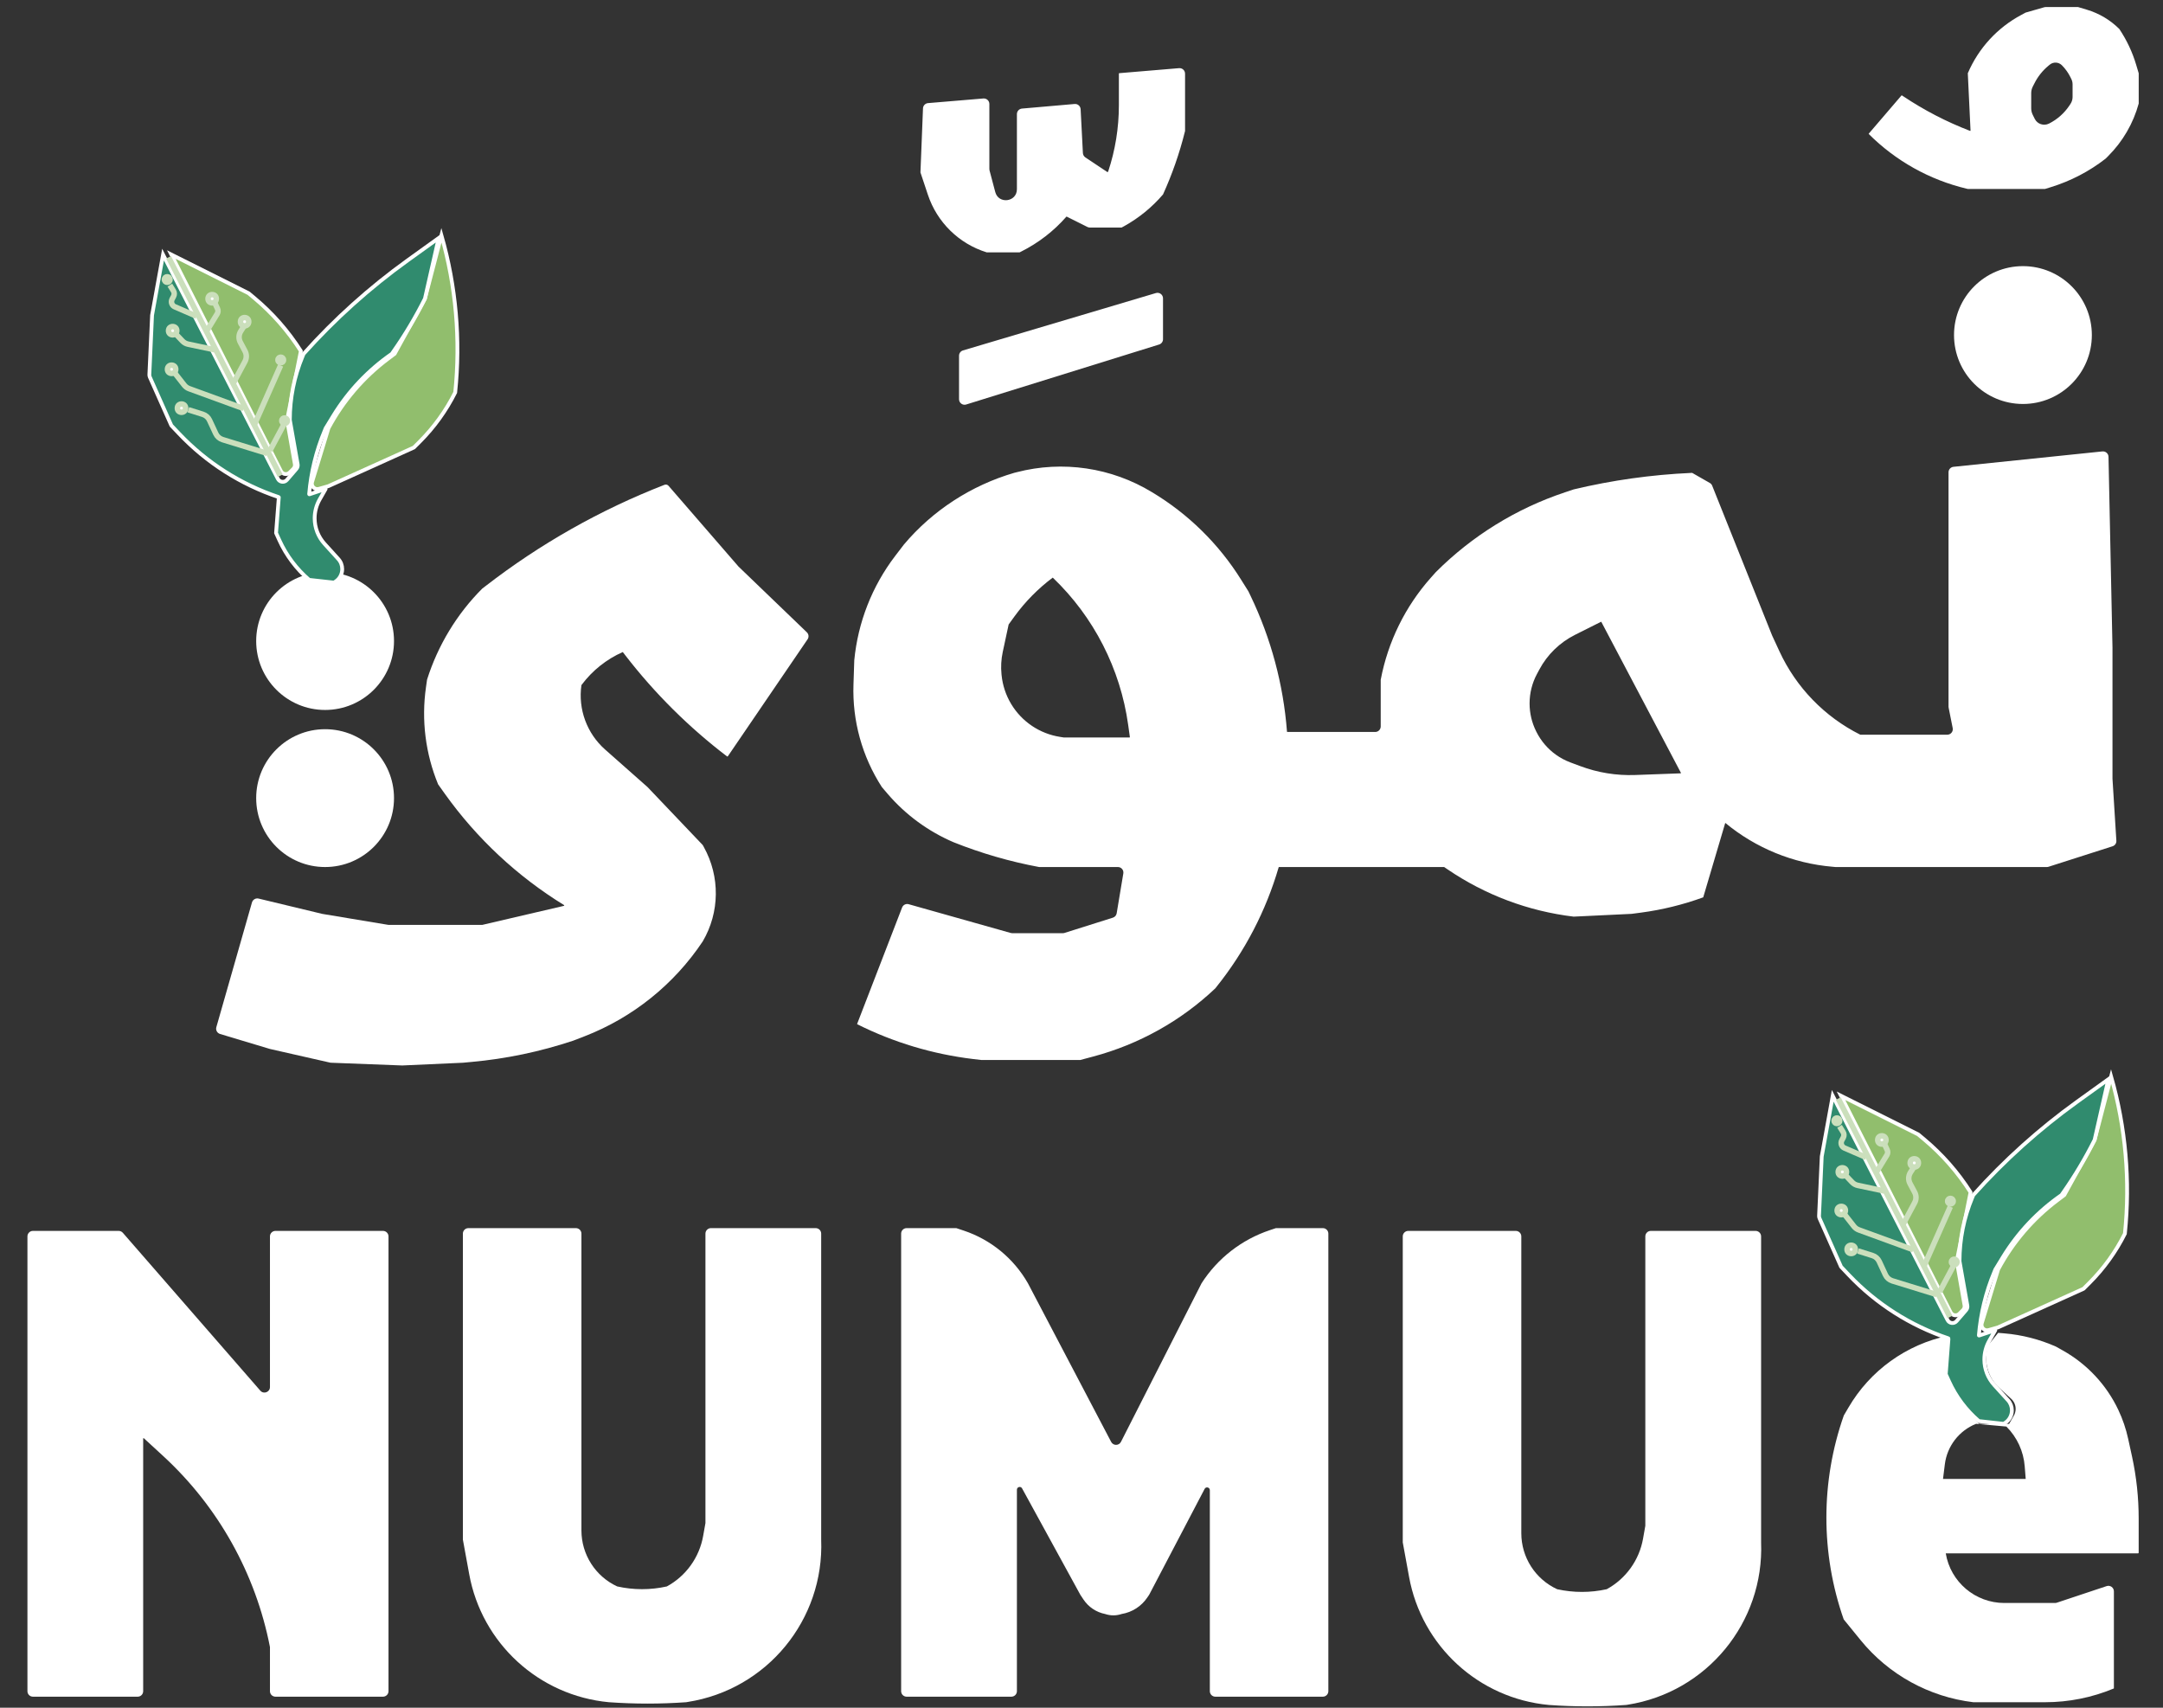 <svg width="114" height="90" viewBox="0 0 57 45" fill="none" xmlns="http://www.w3.org/2000/svg">
<rect x="0" y="0" width="57" height="45" fill="#333333" stroke="none"/>
<path fill-rule="evenodd" clip-rule="evenodd" d="M49.245 3.523L50.108 2.516C50.111 2.513 50.116 2.512 50.12 2.514L50.155 2.537C50.706 2.905 51.297 3.211 51.916 3.449C51.922 3.451 51.929 3.447 51.928 3.44L51.856 1.929C51.856 1.929 51.857 1.929 51.857 1.928C52.139 1.27 52.636 0.728 53.268 0.392L53.381 0.331L53.382 0.331L53.871 0.191C53.884 0.187 53.897 0.186 53.91 0.186H54.761L54.762 0.186L54.996 0.256C55.319 0.353 55.613 0.528 55.851 0.766L55.851 0.767C56.044 1.056 56.193 1.371 56.292 1.704L56.359 1.928L56.36 1.929V2.727L56.36 2.728C56.217 3.251 55.94 3.728 55.556 4.112L55.488 4.18C55.056 4.517 54.566 4.771 54.043 4.932L53.891 4.979L53.889 4.979H51.857L51.856 4.979L51.825 4.972C50.848 4.739 49.955 4.24 49.245 3.53C49.243 3.528 49.243 3.525 49.245 3.523ZM53.527 2.454V2.853C53.527 2.914 53.541 2.974 53.569 3.029L53.62 3.132C53.689 3.27 53.857 3.325 53.995 3.257C54.212 3.148 54.397 2.985 54.532 2.783L54.563 2.736C54.598 2.683 54.617 2.621 54.617 2.558V2.22C54.617 2.172 54.605 2.124 54.584 2.081L54.558 2.029C54.501 1.914 54.425 1.81 54.335 1.719C54.248 1.632 54.108 1.626 54.014 1.705L53.978 1.735C53.824 1.863 53.699 2.021 53.61 2.2L53.567 2.284C53.541 2.337 53.527 2.395 53.527 2.454Z" fill="white"/>
<path fill-rule="evenodd" clip-rule="evenodd" d="M22.588 26.979L23.772 23.914C23.799 23.844 23.875 23.806 23.947 23.827L26.633 24.584C26.646 24.588 26.659 24.59 26.673 24.59H28.01C28.025 24.59 28.04 24.588 28.054 24.583L29.328 24.181C29.38 24.164 29.418 24.12 29.427 24.066L29.602 23.016C29.617 22.927 29.549 22.847 29.459 22.847H27.38L27.378 22.846C26.611 22.703 25.852 22.483 25.127 22.193C24.458 21.906 23.864 21.47 23.39 20.917L23.239 20.74C22.719 19.936 22.458 18.993 22.491 18.036L22.512 17.399C22.608 16.402 22.979 15.452 23.586 14.655L23.82 14.349C24.578 13.449 25.596 12.79 26.725 12.46L26.793 12.443C28.003 12.129 29.289 12.319 30.357 12.969C31.312 13.541 32.117 14.332 32.707 15.277L32.899 15.583L32.955 15.7C33.494 16.823 33.82 18.036 33.915 19.278C33.916 19.284 33.92 19.288 33.925 19.288H36.24C36.32 19.288 36.385 19.223 36.385 19.142V17.908L36.386 17.907C36.576 16.909 37.032 15.981 37.707 15.222L37.838 15.075C38.793 14.12 39.958 13.4 41.24 12.973L41.47 12.896C42.484 12.654 43.519 12.509 44.561 12.462L44.588 12.46C44.591 12.46 44.594 12.461 44.597 12.463L45.057 12.726C45.086 12.742 45.108 12.767 45.12 12.798L46.699 16.745L46.891 17.16C47.331 18.114 48.083 18.89 49.023 19.36L49.023 19.36L49.025 19.36H51.316C51.407 19.36 51.476 19.276 51.458 19.186L51.351 18.648C51.349 18.639 51.348 18.629 51.348 18.62V12.446C51.348 12.371 51.404 12.309 51.478 12.301L55.404 11.895C55.488 11.887 55.562 11.952 55.564 12.037L55.669 17.072V20.522L55.771 22.153C55.776 22.219 55.734 22.28 55.671 22.3L53.984 22.84C53.97 22.844 53.955 22.847 53.94 22.847H48.37L48.285 22.839C47.252 22.75 46.271 22.349 45.471 21.689C45.468 21.687 45.463 21.688 45.462 21.692L44.885 23.642C44.884 23.643 44.883 23.645 44.882 23.646C44.881 23.646 44.881 23.647 44.88 23.647C44.351 23.839 43.803 23.974 43.246 24.048L42.995 24.081L41.47 24.154L41.469 24.154C40.276 24.011 39.136 23.583 38.143 22.906L38.058 22.848C38.057 22.847 38.055 22.847 38.053 22.847H33.705C33.701 22.847 33.697 22.849 33.696 22.853C33.362 24 32.806 25.07 32.059 26.002L32.027 26.043C31.122 26.901 30.016 27.518 28.811 27.84L28.47 27.931C28.469 27.931 28.468 27.931 28.467 27.931H25.854L25.642 27.906C24.581 27.778 23.549 27.469 22.593 26.991C22.588 26.988 22.587 26.983 22.588 26.979ZM44.295 20.363L42.198 16.386C42.197 16.384 42.194 16.383 42.192 16.384L41.508 16.727C41.105 16.928 40.775 17.249 40.563 17.647L40.501 17.763C40.374 18.001 40.308 18.267 40.308 18.536C40.308 18.792 40.367 19.043 40.481 19.271L40.488 19.285C40.608 19.525 40.785 19.732 41.003 19.888C41.12 19.972 41.247 20.039 41.382 20.09L41.639 20.186C42.103 20.36 42.596 20.44 43.09 20.422L44.287 20.378C44.294 20.377 44.299 20.37 44.295 20.363ZM26.58 16.456L26.425 17.178C26.383 17.373 26.372 17.573 26.392 17.771L26.394 17.79C26.421 18.059 26.507 18.318 26.646 18.55C26.926 19.017 27.4 19.335 27.938 19.418L28.032 19.433L28.033 19.433H29.767C29.772 19.433 29.775 19.429 29.775 19.424L29.73 19.102C29.524 17.623 28.824 16.255 27.745 15.223C27.743 15.221 27.741 15.221 27.739 15.223C27.356 15.51 27.018 15.853 26.736 16.24L26.581 16.454C26.58 16.454 26.58 16.455 26.58 16.456Z" fill="white"/>
<path d="M19.18 19.929L21.281 16.847C21.321 16.789 21.313 16.71 21.262 16.661L19.462 14.93L17.617 12.801C17.591 12.771 17.549 12.761 17.511 12.775C15.818 13.434 14.229 14.333 12.793 15.445L12.707 15.511C12.039 16.179 11.539 17.007 11.254 17.908L11.225 18.112C11.102 18.977 11.212 19.859 11.545 20.667L11.545 20.668L11.724 20.919C12.565 22.096 13.632 23.092 14.864 23.85C14.872 23.855 14.87 23.868 14.86 23.87L12.707 24.372H10.249C10.242 24.372 10.233 24.372 10.226 24.37L8.494 24.082L6.814 23.678C6.738 23.66 6.662 23.705 6.64 23.78L5.701 27.067C5.679 27.143 5.723 27.223 5.799 27.246L7.114 27.641L8.699 28.001C8.708 28.003 8.717 28.004 8.726 28.004L10.601 28.076L12.199 28.004L12.424 27.983C13.336 27.901 14.235 27.712 15.104 27.423L15.402 27.308C16.673 26.815 17.761 25.942 18.518 24.808C18.968 24.043 18.979 23.097 18.548 22.321L18.518 22.266L18.517 22.266L17.065 20.741L15.945 19.75C15.466 19.326 15.231 18.688 15.322 18.054L15.322 18.053L15.33 18.043C15.61 17.669 15.982 17.372 16.409 17.183C16.41 17.182 16.412 17.182 16.413 17.183L16.483 17.274C17.255 18.273 18.155 19.167 19.159 19.932C19.166 19.937 19.175 19.936 19.18 19.929Z" fill="white"/>
<circle cx="8.567" cy="21.031" r="1.816" fill="white"/>
<circle cx="8.567" cy="16.892" r="1.816" fill="white"/>
<circle cx="53.309" cy="8.829" r="1.816" fill="white"/>
<path d="M25.273 10.52V9.373C25.273 9.309 25.315 9.252 25.377 9.234L30.461 7.722C30.554 7.694 30.648 7.764 30.648 7.861V8.94C30.648 9.003 30.606 9.059 30.546 9.078L25.461 10.659C25.368 10.688 25.273 10.618 25.273 10.52Z" fill="white"/>
<path d="M25.914 2.595L24.456 2.717C24.383 2.723 24.326 2.782 24.323 2.856L24.256 4.543L24.256 4.544L24.452 5.132C24.694 5.857 25.269 6.422 25.999 6.649L25.999 6.65H26.87C26.87 6.65 26.871 6.649 26.872 6.649L26.909 6.63C27.363 6.403 27.769 6.09 28.103 5.708C28.105 5.706 28.107 5.706 28.108 5.707L28.656 5.981C28.676 5.991 28.698 5.996 28.721 5.996H29.557C29.558 5.996 29.558 5.996 29.559 5.995L29.627 5.958C30.014 5.743 30.359 5.461 30.647 5.125L30.648 5.124C30.889 4.593 31.082 4.041 31.223 3.475L31.228 3.455L31.229 3.453V1.941C31.229 1.856 31.156 1.789 31.071 1.796L29.495 1.928C29.49 1.928 29.485 1.933 29.485 1.938V2.775C29.485 3.369 29.39 3.959 29.202 4.523C29.198 4.533 29.186 4.537 29.177 4.531L28.602 4.148C28.564 4.122 28.54 4.08 28.537 4.035L28.477 2.878C28.472 2.795 28.401 2.733 28.319 2.74L26.931 2.861C26.856 2.868 26.798 2.931 26.798 3.006V4.985C26.798 5.326 26.313 5.388 26.227 5.059L26.076 4.489C26.073 4.477 26.072 4.464 26.072 4.452V2.74C26.072 2.655 25.999 2.588 25.914 2.595Z" fill="white"/>
<path d="M0.723 44.564V32.58C0.723 32.5 0.788 32.435 0.868 32.435H3.126C3.168 32.435 3.208 32.453 3.236 32.484L6.86 36.645C6.948 36.746 7.114 36.684 7.114 36.55V32.58C7.114 32.5 7.179 32.435 7.26 32.435H10.092C10.172 32.435 10.238 32.5 10.238 32.58V44.564C10.238 44.645 10.172 44.709 10.092 44.709H7.26C7.179 44.709 7.114 44.645 7.114 44.564V43.403L7.114 43.401C6.737 41.467 5.752 39.704 4.302 38.369L3.792 37.9C3.785 37.893 3.773 37.898 3.773 37.908V44.564C3.773 44.645 3.708 44.709 3.628 44.709H0.868C0.788 44.709 0.723 44.645 0.723 44.564Z" fill="white"/>
<path d="M12.198 40.569V32.507C12.198 32.427 12.263 32.362 12.344 32.362H15.176C15.256 32.362 15.322 32.427 15.322 32.507V40.133V40.328C15.322 40.962 15.69 41.538 16.265 41.804L16.266 41.804C16.696 41.9 17.142 41.9 17.573 41.804L17.573 41.804C18.078 41.529 18.43 41.039 18.53 40.472L18.59 40.134L18.59 40.133V32.507C18.59 32.427 18.655 32.362 18.735 32.362H21.495C21.576 32.362 21.64 32.427 21.64 32.507V40.569C21.723 42.681 20.212 44.521 18.123 44.848L18.081 44.855C17.404 44.903 16.725 44.903 16.048 44.855C14.201 44.683 12.695 43.303 12.364 41.478L12.198 40.57L12.198 40.569Z" fill="white"/>
<path d="M36.966 40.642V32.58C36.966 32.5 37.031 32.435 37.112 32.435H39.944C40.025 32.435 40.09 32.5 40.09 32.58V40.206V40.401C40.09 41.035 40.458 41.611 41.034 41.877L41.034 41.877C41.464 41.972 41.911 41.972 42.341 41.877L42.341 41.877C42.846 41.601 43.198 41.111 43.298 40.545L43.358 40.206L43.358 40.206V32.58C43.358 32.5 43.423 32.435 43.503 32.435H46.263C46.344 32.435 46.409 32.5 46.409 32.58V40.642C46.491 42.754 44.98 44.593 42.892 44.921L42.85 44.927C42.172 44.976 41.493 44.976 40.816 44.927C38.969 44.756 37.463 43.375 37.132 41.551L36.966 40.643L36.966 40.642Z" fill="white"/>
<path d="M23.747 44.564V32.507C23.747 32.427 23.812 32.362 23.892 32.362H25.199L25.2 32.362L25.396 32.427C26.111 32.666 26.714 33.16 27.088 33.815L29.282 37.996C29.337 38.1 29.486 38.099 29.54 37.994L31.664 33.815C32.087 33.156 32.722 32.663 33.465 32.415L33.624 32.362L33.626 32.362H34.86C34.94 32.362 35.005 32.427 35.005 32.507V44.564C35.005 44.644 34.94 44.709 34.86 44.709H32.027C31.947 44.709 31.882 44.644 31.882 44.564V39.267C31.882 39.191 31.78 39.166 31.745 39.233L30.284 42.022L30.238 42.09C30.082 42.325 29.836 42.484 29.558 42.53L29.558 42.53C29.416 42.578 29.263 42.578 29.122 42.53C28.889 42.484 28.685 42.347 28.553 42.15L28.468 42.022L26.934 39.22C26.898 39.154 26.798 39.18 26.798 39.255V44.564C26.798 44.644 26.733 44.709 26.652 44.709H23.892C23.812 44.709 23.747 44.644 23.747 44.564Z" fill="white"/>
<path fill-rule="evenodd" clip-rule="evenodd" d="M55.706 41.933V44.488C55.706 44.49 55.705 44.492 55.703 44.493C55.13 44.732 54.514 44.855 53.893 44.855H53.745H52.002C50.837 44.715 49.772 44.129 49.031 43.219L48.589 42.676C48.588 42.676 48.588 42.675 48.587 42.675C47.977 40.936 47.977 39.04 48.588 37.301L48.588 37.3L48.71 37.092C49.279 36.115 50.236 35.426 51.343 35.196C51.346 35.195 51.348 35.197 51.348 35.199V36.283C51.348 36.284 51.348 36.284 51.348 36.285C51.541 36.718 51.797 37.119 52.109 37.475L52.145 37.517C52.146 37.518 52.148 37.519 52.149 37.519H52.546H52.944C52.945 37.519 52.946 37.518 52.947 37.517L53.07 37.302C53.084 37.277 53.095 37.251 53.103 37.223C53.14 37.093 53.101 36.953 53.001 36.861L52.682 36.569C52.437 36.344 52.312 36.016 52.345 35.685L52.365 35.486L52.365 35.485L52.654 35.124C52.655 35.123 52.656 35.122 52.658 35.122L52.814 35.135C53.286 35.174 53.748 35.293 54.181 35.485L54.364 35.588C55.001 35.946 55.511 36.493 55.823 37.153C55.938 37.396 56.025 37.651 56.082 37.914L56.184 38.381C56.301 38.918 56.359 39.467 56.359 40.016V40.916C56.359 40.925 56.352 40.932 56.343 40.932H51.275C51.401 41.687 52.054 42.24 52.819 42.24H52.946H54.157C54.173 42.24 54.188 42.237 54.203 42.232L55.515 41.795C55.609 41.764 55.706 41.834 55.706 41.933ZM51.205 38.971H53.379C53.38 38.971 53.382 38.97 53.382 38.969L53.356 38.641C53.326 38.245 53.155 37.873 52.874 37.592C52.873 37.592 52.873 37.592 52.873 37.591C52.873 37.591 52.873 37.591 52.873 37.591L52.075 37.519L52.074 37.519C51.626 37.698 51.311 38.106 51.251 38.585L51.203 38.969C51.203 38.97 51.204 38.971 51.205 38.971Z" fill="white"/>
<path d="M51.403 34.58L48.515 28.875L50.548 29.892L50.55 29.893L50.695 30.014C51.176 30.415 51.592 30.887 51.928 31.416C51.928 31.417 51.929 31.419 51.928 31.42L51.571 33.207C51.568 33.224 51.567 33.243 51.571 33.26L51.77 34.394C51.779 34.44 51.764 34.488 51.73 34.522L51.635 34.617C51.565 34.687 51.447 34.668 51.403 34.58Z" fill="#91BE6D" stroke="white" stroke-width="0.1"/>
<path d="M54.906 33.96L52.665 34.972C52.658 34.975 52.651 34.978 52.645 34.98L52.403 35.049C52.292 35.08 52.191 34.977 52.224 34.867L52.655 33.452L52.655 33.451C53.038 32.734 53.573 32.109 54.223 31.622L54.397 31.491C54.398 31.491 54.398 31.49 54.399 31.489L55.188 30.054C55.194 30.043 55.199 30.032 55.202 30.02L55.633 28.367C56.017 29.711 56.14 31.117 55.996 32.506C55.996 32.507 55.996 32.508 55.996 32.508C55.755 32.989 55.439 33.427 55.059 33.807L54.907 33.959C54.907 33.96 54.906 33.96 54.906 33.96Z" fill="#91BE6D" stroke="white" stroke-width="0.1"/>
<path d="M52.148 37.447L52.8 37.519L52.801 37.519L52.843 37.491C52.953 37.418 53.018 37.295 53.018 37.163C53.018 37.065 52.982 36.97 52.916 36.898L52.553 36.498C52.385 36.314 52.292 36.074 52.292 35.824C52.292 35.65 52.338 35.478 52.424 35.327L52.58 35.054C52.581 35.053 52.579 35.051 52.577 35.051L52.155 35.192C52.151 35.193 52.147 35.19 52.148 35.187C52.195 34.614 52.332 34.053 52.553 33.524L52.582 33.452L52.583 33.451L52.783 33.123C53.178 32.478 53.703 31.922 54.325 31.491C54.325 31.491 54.326 31.49 54.326 31.49L54.369 31.428C54.679 30.986 54.955 30.522 55.197 30.039C55.197 30.038 55.197 30.037 55.198 30.037L55.56 28.44L54.738 29.031C53.74 29.749 52.822 30.574 52.002 31.49L52.001 31.491L51.973 31.558C51.752 32.089 51.638 32.658 51.638 33.233L51.638 33.234L51.844 34.401C51.852 34.444 51.84 34.488 51.812 34.521L51.561 34.812C51.494 34.891 51.369 34.876 51.322 34.784L48.297 28.876L48.007 30.474L47.936 32.037C47.935 32.06 47.939 32.082 47.948 32.103L48.515 33.378C48.515 33.379 48.515 33.379 48.516 33.38L48.72 33.596C49.444 34.359 50.345 34.933 51.343 35.266C51.346 35.267 51.348 35.27 51.347 35.272L51.275 36.211C51.275 36.211 51.275 36.212 51.276 36.213L51.362 36.402C51.544 36.803 51.812 37.159 52.146 37.446C52.147 37.446 52.147 37.447 52.148 37.447Z" fill="#308B6E" stroke="white" stroke-width="0.1"/>
<path d="M51.385 34.703L48.442 28.948" stroke="#CBDFBC" stroke-width="0.145"/>
<path d="M51.113 34.042L51.496 33.326" stroke="#CBDFBC" stroke-width="0.145"/>
<path d="M50.696 33.376L51.395 31.797" stroke="#CBDFBC" stroke-width="0.145"/>
<path d="M49.459 30.87L49.724 30.437C49.749 30.395 49.752 30.344 49.731 30.3L49.627 30.076" stroke="#CBDFBC" stroke-width="0.145"/>
<path d="M51.038 34.113L49.865 33.751C49.786 33.726 49.722 33.67 49.687 33.596L49.521 33.239C49.487 33.166 49.423 33.109 49.346 33.085L48.963 32.964" stroke="#CBDFBC" stroke-width="0.145"/>
<path d="M50.418 32.932L48.985 32.409C48.934 32.391 48.89 32.358 48.856 32.316L48.557 31.935" stroke="#CBDFBC" stroke-width="0.145"/>
<path d="M49.662 31.385L48.957 31.236C48.899 31.224 48.846 31.194 48.806 31.151L48.656 30.993" stroke="#CBDFBC" stroke-width="0.145"/>
<path d="M49.179 30.499L48.606 30.251C48.528 30.217 48.496 30.124 48.536 30.049L48.575 29.976C48.599 29.93 48.597 29.875 48.57 29.831L48.476 29.68" stroke="#CBDFBC" stroke-width="0.145"/>
<path d="M50.146 32.271L50.456 31.692C50.502 31.606 50.502 31.503 50.456 31.418L50.334 31.189C50.284 31.096 50.289 30.984 50.345 30.895L50.482 30.682" stroke="#CBDFBC" stroke-width="0.145"/>
<circle cx="48.407" cy="29.533" r="0.073" transform="rotate(1.624 48.407 29.533)" fill="white" stroke="#CBDFBC" stroke-width="0.145"/>
<circle cx="48.55" cy="30.881" r="0.109" transform="rotate(1.624 48.55 30.881)" fill="white" stroke="#CBDFBC" stroke-width="0.145"/>
<circle cx="48.522" cy="31.898" r="0.109" transform="rotate(1.624 48.522 31.898)" fill="white" stroke="#CBDFBC" stroke-width="0.145"/>
<circle cx="48.783" cy="32.922" r="0.109" transform="rotate(1.624 48.783 32.922)" fill="white" stroke="#CBDFBC" stroke-width="0.145"/>
<circle cx="50.446" cy="30.644" r="0.109" transform="rotate(1.624 50.446 30.644)" fill="white" stroke="#CBDFBC" stroke-width="0.145"/>
<circle cx="49.591" cy="30.039" r="0.109" transform="rotate(1.624 49.591 30.039)" fill="white" stroke="#CBDFBC" stroke-width="0.145"/>
<circle cx="51.398" cy="31.652" r="0.073" transform="rotate(1.624 51.398 31.652)" fill="white" stroke="#CBDFBC" stroke-width="0.145"/>
<circle cx="51.498" cy="33.254" r="0.073" transform="rotate(1.624 51.498 33.254)" fill="white" stroke="#CBDFBC" stroke-width="0.145"/>
<path d="M7.403 12.413L4.515 6.708L6.548 7.725L6.55 7.726L6.695 7.847C7.176 8.248 7.592 8.721 7.928 9.249C7.928 9.25 7.929 9.252 7.928 9.253L7.571 11.04C7.568 11.057 7.567 11.076 7.57 11.093L7.77 12.227C7.779 12.273 7.764 12.321 7.73 12.355L7.635 12.45C7.565 12.52 7.447 12.501 7.403 12.413Z" fill="#91BE6D" stroke="white" stroke-width="0.1"/>
<path d="M10.905 11.793L8.665 12.805C8.658 12.808 8.652 12.811 8.645 12.813L8.403 12.882C8.292 12.913 8.191 12.81 8.224 12.7L8.655 11.285L8.655 11.284C9.038 10.567 9.573 9.942 10.223 9.454L10.397 9.324C10.398 9.324 10.398 9.323 10.399 9.322L11.188 7.887C11.194 7.876 11.199 7.865 11.202 7.853L11.633 6.2C12.017 7.544 12.14 8.95 11.996 10.339C11.996 10.34 11.996 10.341 11.996 10.341C11.755 10.822 11.439 11.26 11.059 11.64L10.907 11.792C10.907 11.793 10.906 11.793 10.905 11.793Z" fill="#91BE6D" stroke="white" stroke-width="0.1"/>
<path d="M8.148 15.28L8.8 15.352L8.801 15.352L8.843 15.324C8.953 15.251 9.018 15.128 9.018 14.996C9.018 14.898 8.982 14.803 8.916 14.731L8.553 14.331C8.385 14.147 8.292 13.906 8.292 13.657C8.292 13.483 8.338 13.311 8.424 13.16L8.58 12.887C8.581 12.886 8.579 12.884 8.577 12.884L8.155 13.025C8.151 13.026 8.147 13.023 8.147 13.02C8.195 12.447 8.332 11.886 8.553 11.357L8.582 11.285L8.583 11.284L8.783 10.956C9.178 10.311 9.703 9.755 10.325 9.324C10.325 9.324 10.326 9.323 10.326 9.323L10.369 9.261C10.679 8.819 10.955 8.355 11.197 7.872C11.197 7.871 11.197 7.87 11.198 7.87L11.56 6.273L10.738 6.864C9.74 7.582 8.822 8.407 8.002 9.323L8.001 9.324L7.973 9.391C7.752 9.922 7.638 10.491 7.638 11.066L7.638 11.067L7.844 12.234C7.852 12.277 7.84 12.321 7.812 12.354L7.561 12.646C7.494 12.724 7.369 12.709 7.322 12.617L4.297 6.709L4.007 8.307L3.936 9.87C3.935 9.893 3.939 9.915 3.948 9.936L4.515 11.211C4.515 11.212 4.515 11.212 4.516 11.213L4.72 11.428C5.444 12.192 6.345 12.766 7.343 13.099C7.346 13.1 7.348 13.102 7.347 13.105L7.275 14.044C7.275 14.044 7.275 14.045 7.276 14.046L7.362 14.235C7.544 14.636 7.812 14.992 8.146 15.279C8.147 15.279 8.147 15.28 8.148 15.28Z" fill="#308B6E" stroke="white" stroke-width="0.1"/>
<path d="M7.385 12.536L4.442 6.781" stroke="#CBDFBC" stroke-width="0.145"/>
<path d="M7.113 11.875L7.496 11.159" stroke="#CBDFBC" stroke-width="0.145"/>
<path d="M6.696 11.209L7.395 9.63" stroke="#CBDFBC" stroke-width="0.145"/>
<path d="M5.459 8.703L5.724 8.27C5.749 8.228 5.752 8.177 5.731 8.133L5.627 7.909" stroke="#CBDFBC" stroke-width="0.145"/>
<path d="M7.038 11.946L5.865 11.584C5.786 11.559 5.722 11.503 5.687 11.428L5.521 11.072C5.487 10.998 5.423 10.943 5.346 10.918L4.963 10.797" stroke="#CBDFBC" stroke-width="0.145"/>
<path d="M6.418 10.765L4.985 10.242C4.934 10.224 4.89 10.191 4.856 10.149L4.557 9.768" stroke="#CBDFBC" stroke-width="0.145"/>
<path d="M5.662 9.218L4.957 9.069C4.899 9.057 4.846 9.027 4.806 8.984L4.656 8.826" stroke="#CBDFBC" stroke-width="0.145"/>
<path d="M5.179 8.332L4.606 8.084C4.528 8.05 4.496 7.957 4.536 7.882L4.575 7.809C4.599 7.763 4.598 7.708 4.57 7.664L4.476 7.513" stroke="#CBDFBC" stroke-width="0.145"/>
<path d="M6.146 10.104L6.456 9.525C6.502 9.439 6.502 9.336 6.456 9.251L6.334 9.021C6.284 8.929 6.289 8.817 6.345 8.728L6.482 8.515" stroke="#CBDFBC" stroke-width="0.145"/>
<circle cx="4.407" cy="7.366" r="0.073" transform="rotate(1.624 4.407 7.366)" fill="white" stroke="#CBDFBC" stroke-width="0.145"/>
<circle cx="4.55" cy="8.714" r="0.109" transform="rotate(1.624 4.55 8.714)" fill="white" stroke="#CBDFBC" stroke-width="0.145"/>
<circle cx="4.522" cy="9.731" r="0.109" transform="rotate(1.624 4.522 9.731)" fill="white" stroke="#CBDFBC" stroke-width="0.145"/>
<circle cx="4.783" cy="10.755" r="0.109" transform="rotate(1.624 4.783 10.755)" fill="white" stroke="#CBDFBC" stroke-width="0.145"/>
<circle cx="6.446" cy="8.477" r="0.109" transform="rotate(1.624 6.446 8.477)" fill="white" stroke="#CBDFBC" stroke-width="0.145"/>
<circle cx="5.591" cy="7.872" r="0.109" transform="rotate(1.624 5.591 7.872)" fill="white" stroke="#CBDFBC" stroke-width="0.145"/>
<circle cx="7.398" cy="9.485" r="0.073" transform="rotate(1.624 7.398 9.485)" fill="white" stroke="#CBDFBC" stroke-width="0.145"/>
<circle cx="7.499" cy="11.087" r="0.073" transform="rotate(1.624 7.499 11.087)" fill="white" stroke="#CBDFBC" stroke-width="0.145"/>
</svg>
